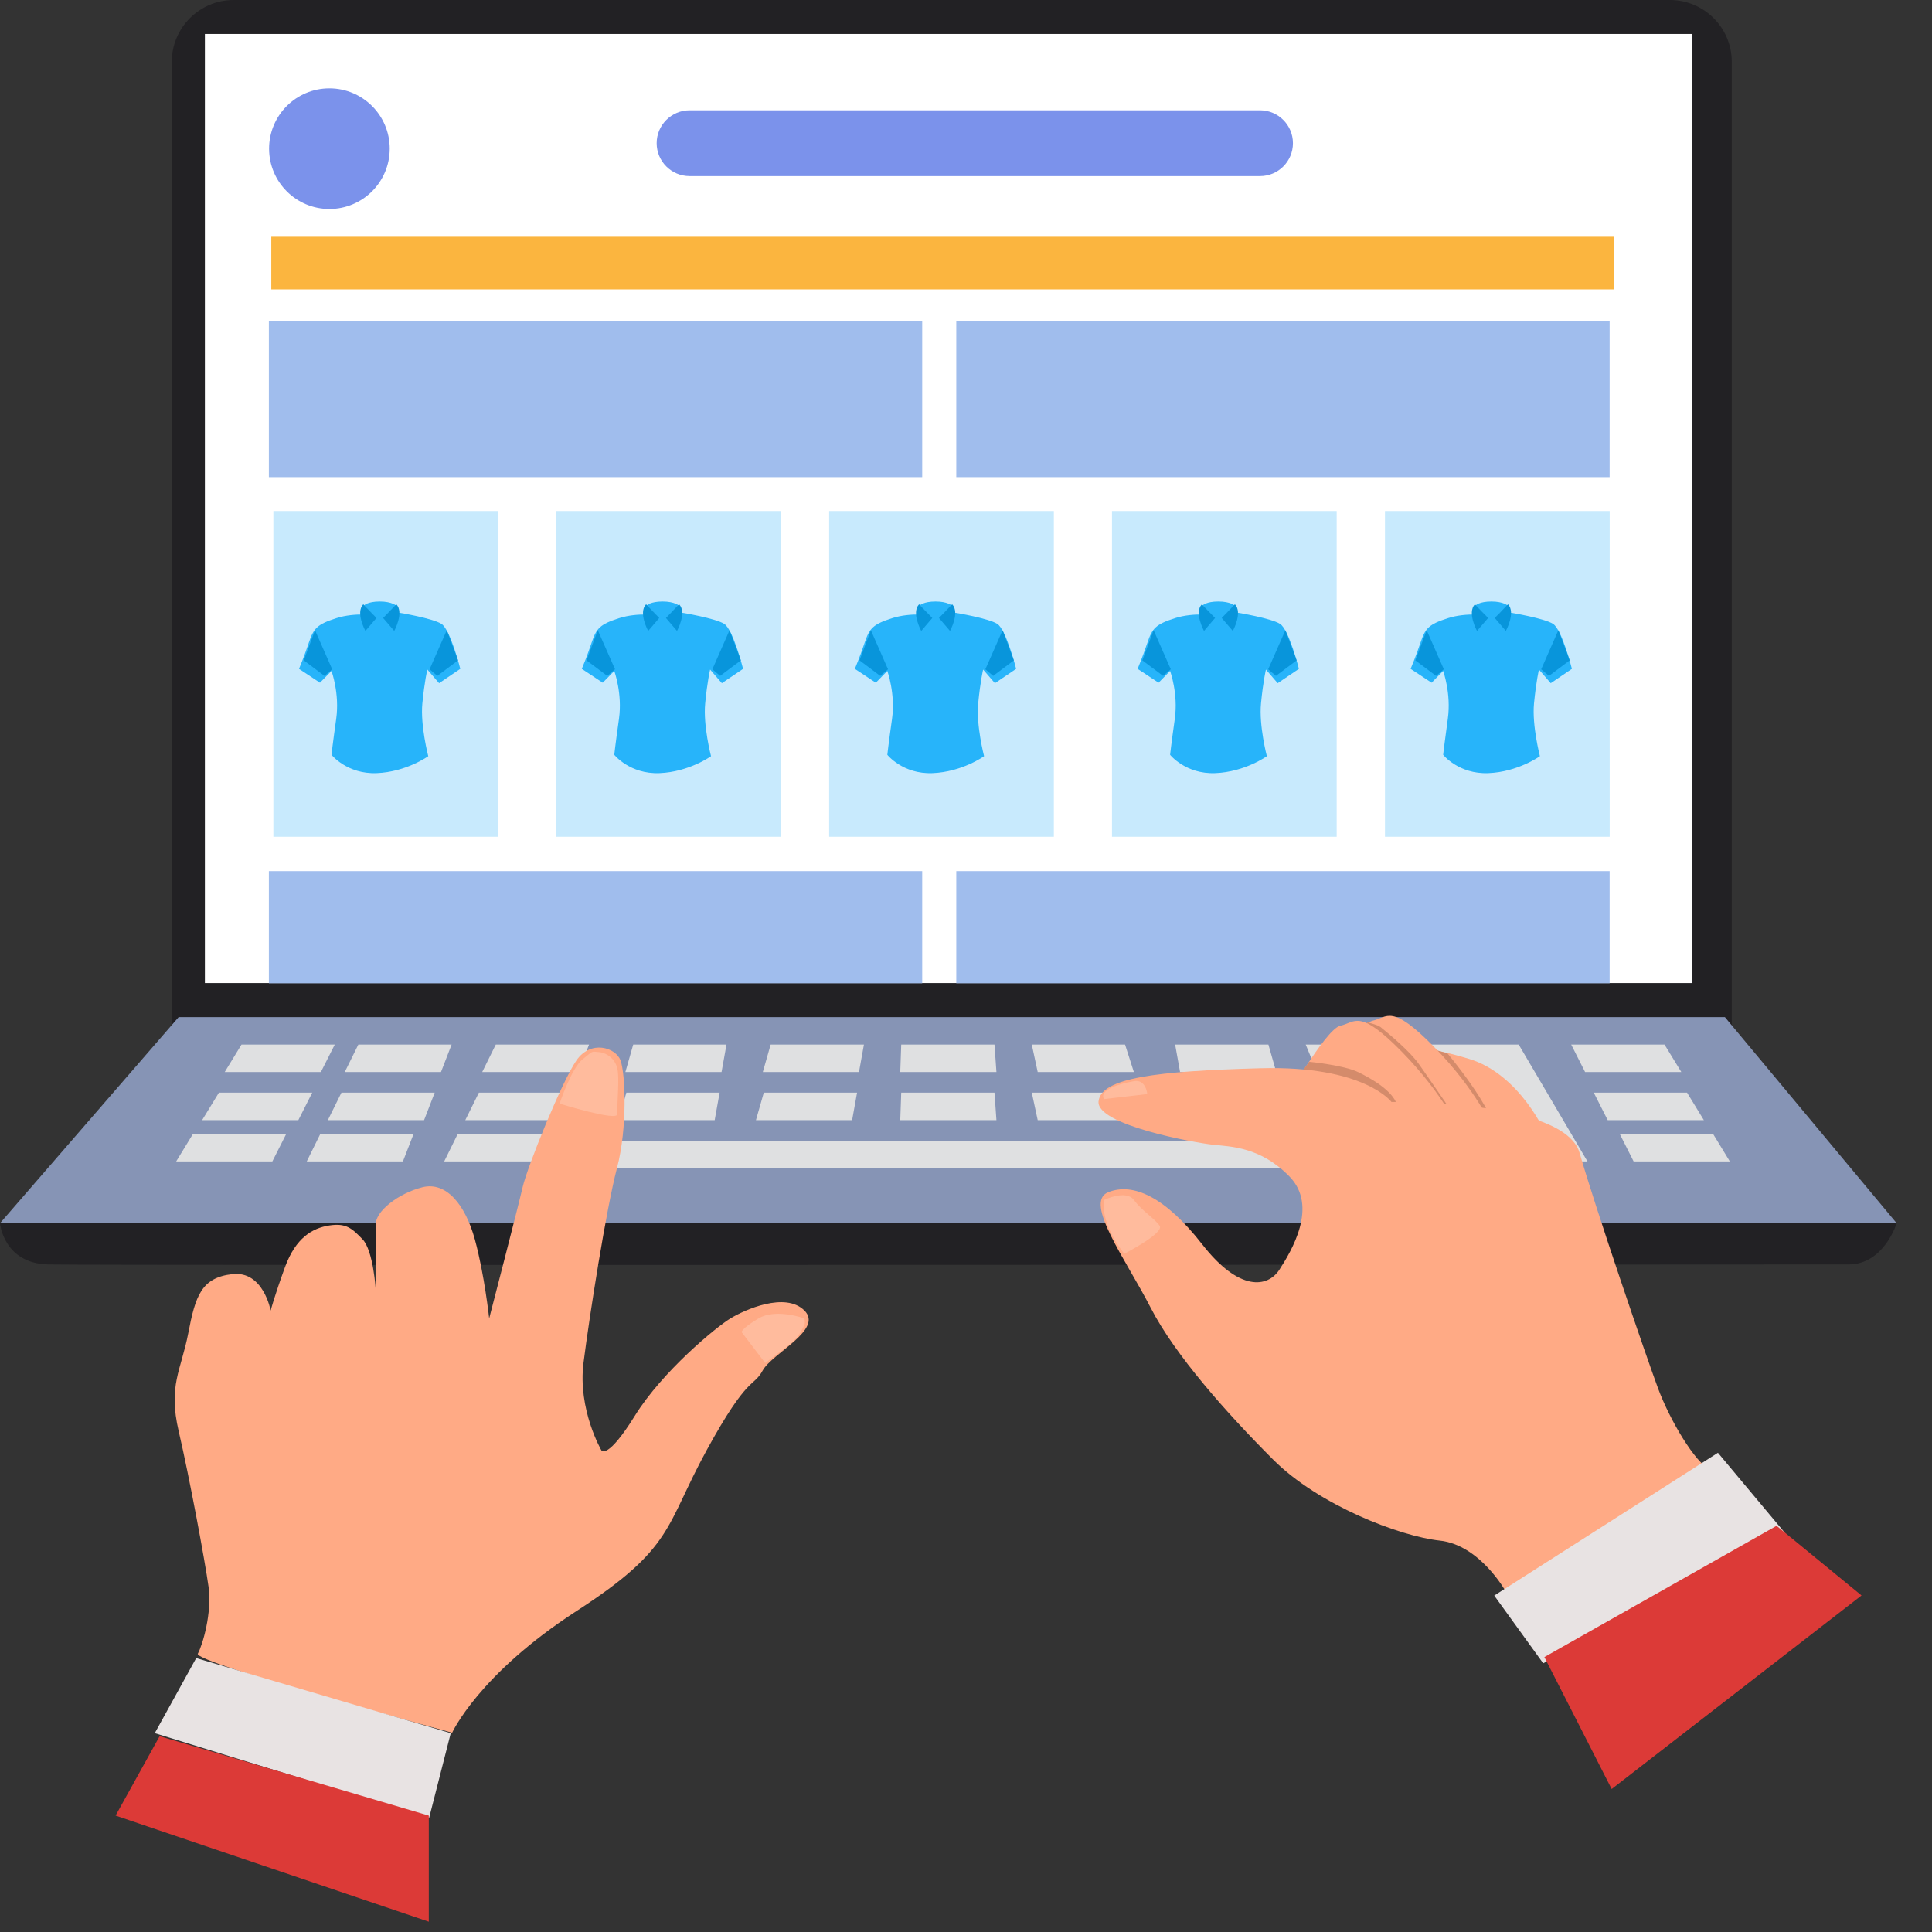<?xml version="1.0" encoding="UTF-8" standalone="no"?><!DOCTYPE svg PUBLIC "-//W3C//DTD SVG 1.1//EN" "http://www.w3.org/Graphics/SVG/1.1/DTD/svg11.dtd"><svg width="100%" height="100%" viewBox="0 0 36 36" version="1.1" xmlns="http://www.w3.org/2000/svg" xmlns:xlink="http://www.w3.org/1999/xlink" xml:space="preserve" xmlns:serif="http://www.serif.com/" style="fill-rule:evenodd;clip-rule:evenodd;stroke-linejoin:round;stroke-miterlimit:2;"><rect x="0" y="0" width="36" height="36" fill="#333333" stroke="none"/><g><g><path d="M0,22.793c0,0 0.064,0.747 0.896,0.768c0.833,0.022 32.888,0 33.55,0c0.661,0 0.896,-0.768 0.896,-0.768l-35.342,0Z" style="fill:#222124;"/><path d="M32.269,1.152c-0,-0.636 -0.516,-1.152 -1.152,-1.152l-26.763,-0c-0.636,-0 -1.153,0.516 -1.153,1.152l0,18.056l29.068,-0l-0,-18.056Z" style="fill:#222124;"/><rect x="3.818" y="0.633" width="27.706" height="17.685" style="fill:#fff;"/><path d="M3.329,18.952l-3.329,3.841l35.342,0l-3.201,-3.841l-28.812,-0Z" style="fill:#8694b5;"/><g><path d="M11.525,21.257l-0.128,0.512l12.677,-0l-0.256,-0.512l-12.293,-0" style="fill:#dfe0e1;"/><path d="M24.33,19.464l0.896,2.177l4.354,-0l-1.281,-2.177l-3.969,-0" style="fill:#dfe0e1;"/><path d="M11.671,20.36l-0.146,0.512l1.792,0l0.092,-0.512l-1.738,0" style="fill:#dfe0e1;"/><path d="M23.763,20.36l0.146,0.512l-1.792,0l-0.092,-0.512l1.738,0" style="fill:#dfe0e1;"/><path d="M14.232,20.36l-0.146,0.512l1.792,0l0.092,-0.512l-1.738,0" style="fill:#dfe0e1;"/><path d="M16.793,20.36l-0.018,0.512l1.792,0l-0.036,-0.512l-1.738,0" style="fill:#dfe0e1;"/><path d="M19.226,20.36l0.11,0.512l1.792,0l-0.164,-0.512l-1.738,0" style="fill:#dfe0e1;"/><path d="M11.799,19.464l-0.146,0.512l1.792,0l0.092,-0.512l-1.738,-0" style="fill:#dfe0e1;"/><path d="M23.635,19.464l0.146,0.512l-1.792,0l-0.092,-0.512l1.738,-0" style="fill:#dfe0e1;"/><path d="M14.36,19.464l-0.146,0.512l1.792,0l0.092,-0.512l-1.738,-0" style="fill:#dfe0e1;"/><path d="M6.362,20.36l-0.253,0.512l1.793,0l0.198,-0.512l-1.738,0" style="fill:#dfe0e1;"/><path d="M8.923,20.36l-0.253,0.512l1.793,0l0.198,-0.512l-1.738,0" style="fill:#dfe0e1;"/><path d="M6.677,19.464l-0.253,0.512l1.793,0l0.198,-0.512l-1.738,-0" style="fill:#dfe0e1;"/><path d="M9.238,19.464l-0.253,0.512l1.793,0l0.198,-0.512l-1.738,-0" style="fill:#dfe0e1;"/><path d="M5.969,21.128l-0.253,0.513l1.792,-0l0.199,-0.513l-1.738,0" style="fill:#dfe0e1;"/><path d="M4.079,20.36l-0.313,0.512l1.793,0l0.259,-0.512l-1.739,0" style="fill:#dfe0e1;"/><path d="M4.5,19.464l-0.313,0.512l1.792,0l0.259,-0.512l-1.738,-0" style="fill:#dfe0e1;"/><path d="M3.596,21.128l-0.313,0.513l1.792,-0l0.259,-0.513l-1.738,0" style="fill:#dfe0e1;"/><path d="M31.436,20.36l0.313,0.512l-1.792,0l-0.259,-0.512l1.738,0" style="fill:#dfe0e1;"/><path d="M31.016,19.464l0.313,0.512l-1.793,0l-0.259,-0.512l1.739,-0" style="fill:#dfe0e1;"/><path d="M31.92,21.128l0.313,0.513l-1.793,-0l-0.259,-0.513l1.739,0" style="fill:#dfe0e1;"/><path d="M8.53,21.128l-0.253,0.513l1.793,-0l0.198,-0.513l-1.738,0" style="fill:#dfe0e1;"/><path d="M16.793,19.464l-0.018,0.512l1.792,0l-0.036,-0.512l-1.738,-0" style="fill:#dfe0e1;"/><path d="M19.226,19.464l0.11,0.512l1.792,0l-0.164,-0.512l-1.738,-0" style="fill:#dfe0e1;"/></g></g><g><rect x="5.094" y="9.522" width="4.187" height="6.07" style="fill:#c8eafd;"/><g id="koszulka"><path id="Shape-1375" serif:id="Shape 1375" d="M7.006,11.467c0,-0 -0.386,-0.062 -0.741,0.052c-0.355,0.114 -0.421,0.189 -0.509,0.452c-0.088,0.263 -0.184,0.492 -0.184,0.492l0.39,0.258l0.215,-0.219c0,-0 0.154,0.421 0.088,0.891c-0.066,0.469 -0.088,0.671 -0.088,0.671c0,-0 0.29,0.364 0.842,0.342c0.553,-0.022 0.961,-0.316 0.961,-0.316c0,0 -0.149,-0.57 -0.11,-0.983c0.04,-0.412 0.093,-0.631 0.093,-0.631l0.219,0.254l0.395,-0.267c-0,-0 -0.184,-0.733 -0.351,-0.838c-0.167,-0.106 -0.781,-0.207 -0.781,-0.207l-0.439,0.049Z" style="fill:#27b4fa;"/><path id="Shape-1378" serif:id="Shape 1378" d="M6.958,11.603l0.033,0.445l0.066,0l0.095,-0.541l-0.18,-0l-0.014,0.096Z" style="fill:#27b4fa;"/><path id="Shape-1377" serif:id="Shape 1377" d="M6.783,11.282c-0,0 0.065,-0.074 0.293,-0.074c0.229,-0 0.308,0.079 0.308,0.079l-0.316,0.294l-0.285,-0.299Z" style="fill:#27b4fa;"/><path id="Shape-1376" serif:id="Shape 1376" d="M6.769,11.26l0.246,0.255l-0.206,0.241c-0,0 -0.189,-0.342 -0.04,-0.496Z" style="fill:#0895db;"/><path id="Shape-1376-copy" serif:id="Shape 1376 copy" d="M7.385,11.26l-0.246,0.255l0.207,0.241c-0,0 0.188,-0.342 0.039,-0.496Z" style="fill:#0895db;"/><path id="Shape-1379" serif:id="Shape 1379" d="M5.87,11.743l0.32,0.728l-0.144,0.123l-0.386,-0.289l0.21,-0.562Z" style="fill:#0895db;"/><path id="Shape-1379-copy" serif:id="Shape 1379 copy" d="M8.325,11.743l-0.32,0.728l0.144,0.123l0.386,-0.289l-0.21,-0.562Z" style="fill:#0895db;"/></g><rect x="10.363" y="9.522" width="4.187" height="6.07" style="fill:#c8eafd;"/><g id="koszulka1" serif:id="koszulka"><path id="Shape-13751" serif:id="Shape 1375" d="M12.276,11.467c-0,-0 -0.387,-0.062 -0.742,0.052c-0.355,0.114 -0.421,0.189 -0.509,0.452c-0.087,0.263 -0.184,0.492 -0.184,0.492l0.39,0.258l0.215,-0.219c0,-0 0.154,0.421 0.088,0.891c-0.066,0.469 -0.088,0.671 -0.088,0.671c0,-0 0.29,0.364 0.843,0.342c0.552,-0.022 0.96,-0.316 0.96,-0.316c0,0 -0.149,-0.57 -0.109,-0.983c0.039,-0.412 0.092,-0.631 0.092,-0.631l0.219,0.254l0.395,-0.267c-0,-0 -0.184,-0.733 -0.351,-0.838c-0.167,-0.106 -0.781,-0.207 -0.781,-0.207l-0.438,0.049Z" style="fill:#27b4fa;"/><path id="Shape-13781" serif:id="Shape 1378" d="M12.227,11.603l0.033,0.445l0.066,0l0.095,-0.541l-0.18,-0l-0.014,0.096Z" style="fill:#27b4fa;"/><path id="Shape-13771" serif:id="Shape 1377" d="M12.052,11.282c-0,0 0.066,-0.074 0.294,-0.074c0.228,-0 0.307,0.079 0.307,0.079l-0.316,0.294l-0.285,-0.299Z" style="fill:#27b4fa;"/><path id="Shape-13761" serif:id="Shape 1376" d="M12.039,11.26l0.245,0.255l-0.206,0.241c0,0 -0.189,-0.342 -0.039,-0.496Z" style="fill:#0895db;"/><path id="Shape-1376-copy1" serif:id="Shape 1376 copy" d="M12.654,11.26l-0.245,0.255l0.206,0.241c-0,0 0.189,-0.342 0.039,-0.496Z" style="fill:#0895db;"/><path id="Shape-13791" serif:id="Shape 1379" d="M11.139,11.743l0.321,0.728l-0.145,0.123l-0.386,-0.289l0.21,-0.562Z" style="fill:#0895db;"/><path id="Shape-1379-copy1" serif:id="Shape 1379 copy" d="M13.594,11.743l-0.32,0.728l0.145,0.123l0.386,-0.289l-0.211,-0.562Z" style="fill:#0895db;"/></g><rect x="15.45" y="9.522" width="4.187" height="6.07" style="fill:#c8eafd;"/><g id="koszulka2" serif:id="koszulka"><path id="Shape-13752" serif:id="Shape 1375" d="M17.363,11.467c0,-0 -0.386,-0.062 -0.741,0.052c-0.356,0.114 -0.421,0.189 -0.509,0.452c-0.088,0.263 -0.184,0.492 -0.184,0.492l0.39,0.258l0.215,-0.219c-0,-0 0.153,0.421 0.088,0.891c-0.066,0.469 -0.088,0.671 -0.088,0.671c-0,-0 0.289,0.364 0.842,0.342c0.553,-0.022 0.961,-0.316 0.961,-0.316c-0,0 -0.149,-0.57 -0.11,-0.983c0.04,-0.412 0.092,-0.631 0.092,-0.631l0.22,0.254l0.395,-0.267c-0,-0 -0.185,-0.733 -0.351,-0.838c-0.167,-0.106 -0.781,-0.207 -0.781,-0.207l-0.439,0.049Z" style="fill:#27b4fa;"/><path id="Shape-13782" serif:id="Shape 1378" d="M17.315,11.603l0.033,0.445l0.066,0l0.095,-0.541l-0.18,-0l-0.014,0.096Z" style="fill:#27b4fa;"/><path id="Shape-13772" serif:id="Shape 1377" d="M17.139,11.282c0,0 0.066,-0.074 0.294,-0.074c0.228,-0 0.307,0.079 0.307,0.079l-0.316,0.294l-0.285,-0.299Z" style="fill:#27b4fa;"/><path id="Shape-13762" serif:id="Shape 1376" d="M17.126,11.26l0.246,0.255l-0.206,0.241c-0,0 -0.189,-0.342 -0.04,-0.496Z" style="fill:#0895db;"/><path id="Shape-1376-copy2" serif:id="Shape 1376 copy" d="M17.742,11.26l-0.246,0.255l0.206,0.241c0,0 0.189,-0.342 0.04,-0.496Z" style="fill:#0895db;"/><path id="Shape-13792" serif:id="Shape 1379" d="M16.227,11.743l0.32,0.728l-0.145,0.123l-0.386,-0.289l0.211,-0.562Z" style="fill:#0895db;"/><path id="Shape-1379-copy2" serif:id="Shape 1379 copy" d="M18.682,11.743l-0.321,0.728l0.145,0.123l0.386,-0.289l-0.21,-0.562Z" style="fill:#0895db;"/></g><rect x="20.72" y="9.522" width="4.187" height="6.07" style="fill:#c8eafd;"/><g id="koszulka3" serif:id="koszulka"><path id="Shape-13753" serif:id="Shape 1375" d="M22.632,11.467c0,-0 -0.386,-0.062 -0.741,0.052c-0.355,0.114 -0.421,0.189 -0.509,0.452c-0.088,0.263 -0.184,0.492 -0.184,0.492l0.39,0.258l0.215,-0.219c0,-0 0.154,0.421 0.088,0.891c-0.066,0.469 -0.088,0.671 -0.088,0.671c0,-0 0.29,0.364 0.842,0.342c0.553,-0.022 0.961,-0.316 0.961,-0.316c0,0 -0.149,-0.57 -0.109,-0.983c0.039,-0.412 0.092,-0.631 0.092,-0.631l0.219,0.254l0.395,-0.267c-0,-0 -0.184,-0.733 -0.351,-0.838c-0.167,-0.106 -0.781,-0.207 -0.781,-0.207l-0.439,0.049Z" style="fill:#27b4fa;"/><path id="Shape-13783" serif:id="Shape 1378" d="M22.584,11.603l0.033,0.445l0.066,0l0.095,-0.541l-0.18,-0l-0.014,0.096Z" style="fill:#27b4fa;"/><path id="Shape-13773" serif:id="Shape 1377" d="M22.409,11.282c-0,0 0.065,-0.074 0.293,-0.074c0.229,-0 0.308,0.079 0.308,0.079l-0.316,0.294l-0.285,-0.299Z" style="fill:#27b4fa;"/><path id="Shape-13763" serif:id="Shape 1376" d="M22.395,11.26l0.246,0.255l-0.206,0.241c-0,0 -0.189,-0.342 -0.04,-0.496Z" style="fill:#0895db;"/><path id="Shape-1376-copy3" serif:id="Shape 1376 copy" d="M23.011,11.26l-0.246,0.255l0.207,0.241c-0,0 0.188,-0.342 0.039,-0.496Z" style="fill:#0895db;"/><path id="Shape-13793" serif:id="Shape 1379" d="M21.496,11.743l0.32,0.728l-0.144,0.123l-0.386,-0.289l0.21,-0.562Z" style="fill:#0895db;"/><path id="Shape-1379-copy3" serif:id="Shape 1379 copy" d="M23.951,11.743l-0.32,0.728l0.144,0.123l0.386,-0.289l-0.21,-0.562Z" style="fill:#0895db;"/></g><rect x="25.807" y="9.522" width="4.187" height="6.07" style="fill:#c8eafd;"/><g id="koszulka4" serif:id="koszulka"><path id="Shape-13754" serif:id="Shape 1375" d="M27.72,11.467c-0,-0 -0.386,-0.062 -0.742,0.052c-0.355,0.114 -0.421,0.189 -0.508,0.452c-0.088,0.263 -0.185,0.492 -0.185,0.492l0.391,0.258l0.215,-0.219c-0,-0 0.153,0.421 0.087,0.891c-0.065,0.469 -0.087,0.671 -0.087,0.671c-0,-0 0.289,0.364 0.842,0.342c0.553,-0.022 0.961,-0.316 0.961,-0.316c-0,0 -0.149,-0.57 -0.11,-0.983c0.04,-0.412 0.092,-0.631 0.092,-0.631l0.22,0.254l0.394,-0.267c0,-0 -0.184,-0.733 -0.351,-0.838c-0.166,-0.106 -0.78,-0.207 -0.78,-0.207l-0.439,0.049Z" style="fill:#27b4fa;"/><path id="Shape-13784" serif:id="Shape 1378" d="M27.672,11.603l0.032,0.445l0.066,0l0.095,-0.541l-0.179,-0l-0.014,0.096Z" style="fill:#27b4fa;"/><path id="Shape-13774" serif:id="Shape 1377" d="M27.496,11.282c0,0 0.066,-0.074 0.294,-0.074c0.228,-0 0.307,0.079 0.307,0.079l-0.316,0.294l-0.285,-0.299Z" style="fill:#27b4fa;"/><path id="Shape-13764" serif:id="Shape 1376" d="M27.483,11.26l0.246,0.255l-0.207,0.241c0,0 -0.188,-0.342 -0.039,-0.496Z" style="fill:#0895db;"/><path id="Shape-1376-copy4" serif:id="Shape 1376 copy" d="M28.099,11.26l-0.246,0.255l0.206,0.241c0,0 0.189,-0.342 0.04,-0.496Z" style="fill:#0895db;"/><path id="Shape-13794" serif:id="Shape 1379" d="M26.584,11.743l0.32,0.728l-0.145,0.123l-0.386,-0.289l0.211,-0.562Z" style="fill:#0895db;"/><path id="Shape-1379-copy4" serif:id="Shape 1379 copy" d="M29.038,11.743l-0.32,0.728l0.145,0.123l0.386,-0.289l-0.211,-0.562Z" style="fill:#0895db;"/></g></g><rect x="5.01" y="5.984" width="12.174" height="2.907" style="fill:#a0bded;"/><rect x="17.819" y="5.984" width="12.174" height="2.907" style="fill:#a0bded;"/><rect x="5.01" y="16.232" width="12.174" height="2.09" style="fill:#a0bded;"/><rect x="17.819" y="16.232" width="12.174" height="2.09" style="fill:#a0bded;"/><rect x="5.055" y="4.412" width="25.02" height="0.981" style="fill:#fbb53f;"/><circle cx="6.138" cy="2.77" r="1.124" style="fill:#7b92eb;"/><path d="M24.092,2.668c0,-0.338 -0.275,-0.613 -0.613,-0.613l-10.629,-0c-0.339,-0 -0.614,0.275 -0.614,0.613c0,0.339 0.275,0.613 0.614,0.613l10.629,0c0.338,0 0.613,-0.274 0.613,-0.613Z" style="fill:#7b92eb;"/><g><path d="M8.425,32.287c0,0 0.49,-1.084 2.315,-2.266c1.824,-1.181 1.646,-1.57 2.425,-2.994c0.779,-1.424 0.868,-1.165 1.046,-1.489c0.178,-0.324 1.135,-0.761 0.779,-1.117c-0.356,-0.356 -1.113,-0.016 -1.38,0.146c-0.267,0.162 -1.268,0.987 -1.78,1.813c-0.512,0.825 -0.623,0.647 -0.623,0.647c-0,0 -0.445,-0.761 -0.334,-1.635c0.111,-0.874 0.423,-2.864 0.623,-3.625c0.2,-0.761 0.156,-1.764 0.067,-2.007c-0.089,-0.243 -0.556,-0.389 -0.823,-0c-0.267,0.388 -0.913,1.974 -1.002,2.363c-0.089,0.388 -0.623,2.444 -0.623,2.444c0,-0 -0.089,-0.826 -0.267,-1.473c-0.178,-0.647 -0.534,-1.084 -0.979,-0.971c-0.445,0.113 -0.89,0.453 -0.868,0.712c0.023,0.259 0,1.198 0,1.198c0,-0 -0.044,-0.729 -0.244,-0.939c-0.201,-0.21 -0.312,-0.308 -0.623,-0.259c-0.312,0.049 -0.623,0.227 -0.824,0.777c-0.2,0.55 -0.267,0.809 -0.267,0.809c0,0 -0.133,-0.744 -0.712,-0.68c-0.578,0.065 -0.69,0.405 -0.823,1.101c-0.134,0.696 -0.378,0.971 -0.178,1.829c0.2,0.858 0.489,2.412 0.556,2.897c0.067,0.486 -0.111,1.085 -0.2,1.246c-0.089,0.162 4.739,1.473 4.739,1.473Z" style="fill:#ffaa85;"/><path d="M28.808,21.138c0,-0 -0.48,-1.124 -1.443,-1.41c-0.963,-0.286 -0.569,-0.061 -0.569,-0.061l0.875,1.349l1.137,0.122Z" style="fill:#ffaa85;"/><path d="M26.421,19.69l0.263,-0.145l0.287,0.083c0,-0 1.142,1.361 0.782,1.542c-0.201,0.101 -0.77,-0.188 -0.77,-0.188l-0.562,-1.292Z" style="fill:#d48b6b;"/><path d="M27.816,21.025c-0,-0 -0.291,-0.698 -1.092,-1.516c-0.802,-0.818 -0.869,-0.551 -1.15,-0.489c-0.282,0.061 -1.26,1.629 -1.26,1.629l1.103,-0.169l1.621,0.605l0.778,-0.06Z" style="fill:#ffaa85;"/><path d="M25.468,19.046c0,-0 0.203,0.049 0.255,0.091c0.161,0.129 0.546,0.451 0.711,0.683c0.202,0.285 0.598,0.866 0.598,0.866l-0.939,0.256l-0.625,-1.896Z" style="fill:#d48b6b;"/><path d="M27.218,21.117c-0,0 -0.292,-0.697 -1.093,-1.515c-0.801,-0.818 -0.869,-0.551 -1.15,-0.489c-0.281,0.061 -1.089,1.503 -1.089,1.503l0.933,-0.043l1.621,0.605l0.778,-0.061Z" style="fill:#ffaa85;"/><path d="M24.397,19.785c0,-0 0.64,0.061 0.912,0.193c0.272,0.133 0.634,0.347 0.72,0.6c0.086,0.254 -1.301,-0.139 -1.301,-0.139l-0.488,-0.442l0.157,-0.212Z" style="fill:#d48b6b;"/><path d="M28.059,29.658c0,-0 -0.48,-0.871 -1.23,-0.951c-0.749,-0.081 -2.256,-0.66 -3.106,-1.51c-0.85,-0.849 -1.83,-1.947 -2.284,-2.833c-0.454,-0.885 -1.253,-1.964 -0.789,-2.149c0.465,-0.186 1.063,0.088 1.752,0.972c0.689,0.884 1.22,0.81 1.44,0.468c0.22,-0.342 0.727,-1.177 0.186,-1.732c-0.542,-0.554 -1.091,-0.557 -1.427,-0.593c-0.336,-0.036 -2.178,-0.368 -2.131,-0.808c0.047,-0.439 1.076,-0.564 3.016,-0.617c1.94,-0.054 2.442,0.628 2.442,0.628c0,-0 3.22,-0.047 3.506,0.951c0.285,0.997 1.24,3.792 1.463,4.391c0.223,0.599 0.688,1.373 0.962,1.507c0.273,0.134 -3.8,2.276 -3.8,2.276Z" style="fill:#ffaa85;"/><path d="M27.843,29.731l4.168,-2.661l1.25,1.495l-4.506,2.428l-0.912,-1.262Z" style="fill:#e8e3e3;"/><path d="M8.399,32.295l-0.402,1.576l-5.113,-1.576l0.772,-1.399l4.743,1.399Z" style="fill:#e8e3e3;"/><path d="M33.104,28.431l1.583,1.298l-4.656,3.607l-1.254,-2.459l4.327,-2.446Z" style="fill:#dc3a37;"/><path d="M7.99,33.831l0,1.977l-5.836,-1.977l0.82,-1.479l5.016,1.479Z" style="fill:#dc3a37;"/><path d="M14.99,24.567c-0,-0 -0.534,-0.194 -0.857,-0c-0.324,0.194 -0.314,0.256 -0.314,0.256l0.439,0.574c-0,0 0.423,-0.308 0.545,-0.427c0.081,-0.078 0.156,-0.215 0.187,-0.283c0.016,-0.036 -0,-0.12 -0,-0.12Z" style="fill:#ffbb9d;"/><path d="M11.157,19.604c0.147,0.01 0.303,0.125 0.345,0.302c0.042,0.178 -0,0.542 -0,0.856c-0,0.136 -1.075,-0.198 -1.075,-0.198c-0,-0 0.219,-0.658 0.428,-0.825c0.209,-0.167 0.156,-0.146 0.302,-0.135Z" style="fill:#ffbb9d;"/><path d="M20.574,22.359c0,0 0.407,-0.198 0.554,0c0.146,0.199 0.386,0.345 0.48,0.481c0.094,0.135 -0.658,0.522 -0.658,0.522c0,-0 -0.449,-0.533 -0.376,-1.003Z" style="fill:#ffbb9d;"/><path d="M20.574,20.48c0,0 -0.177,-0.198 0.554,-0.334c0.226,-0.042 0.25,0.24 0.25,0.24l-0.804,0.094Z" style="fill:#ffbb9d;"/></g></g></svg>